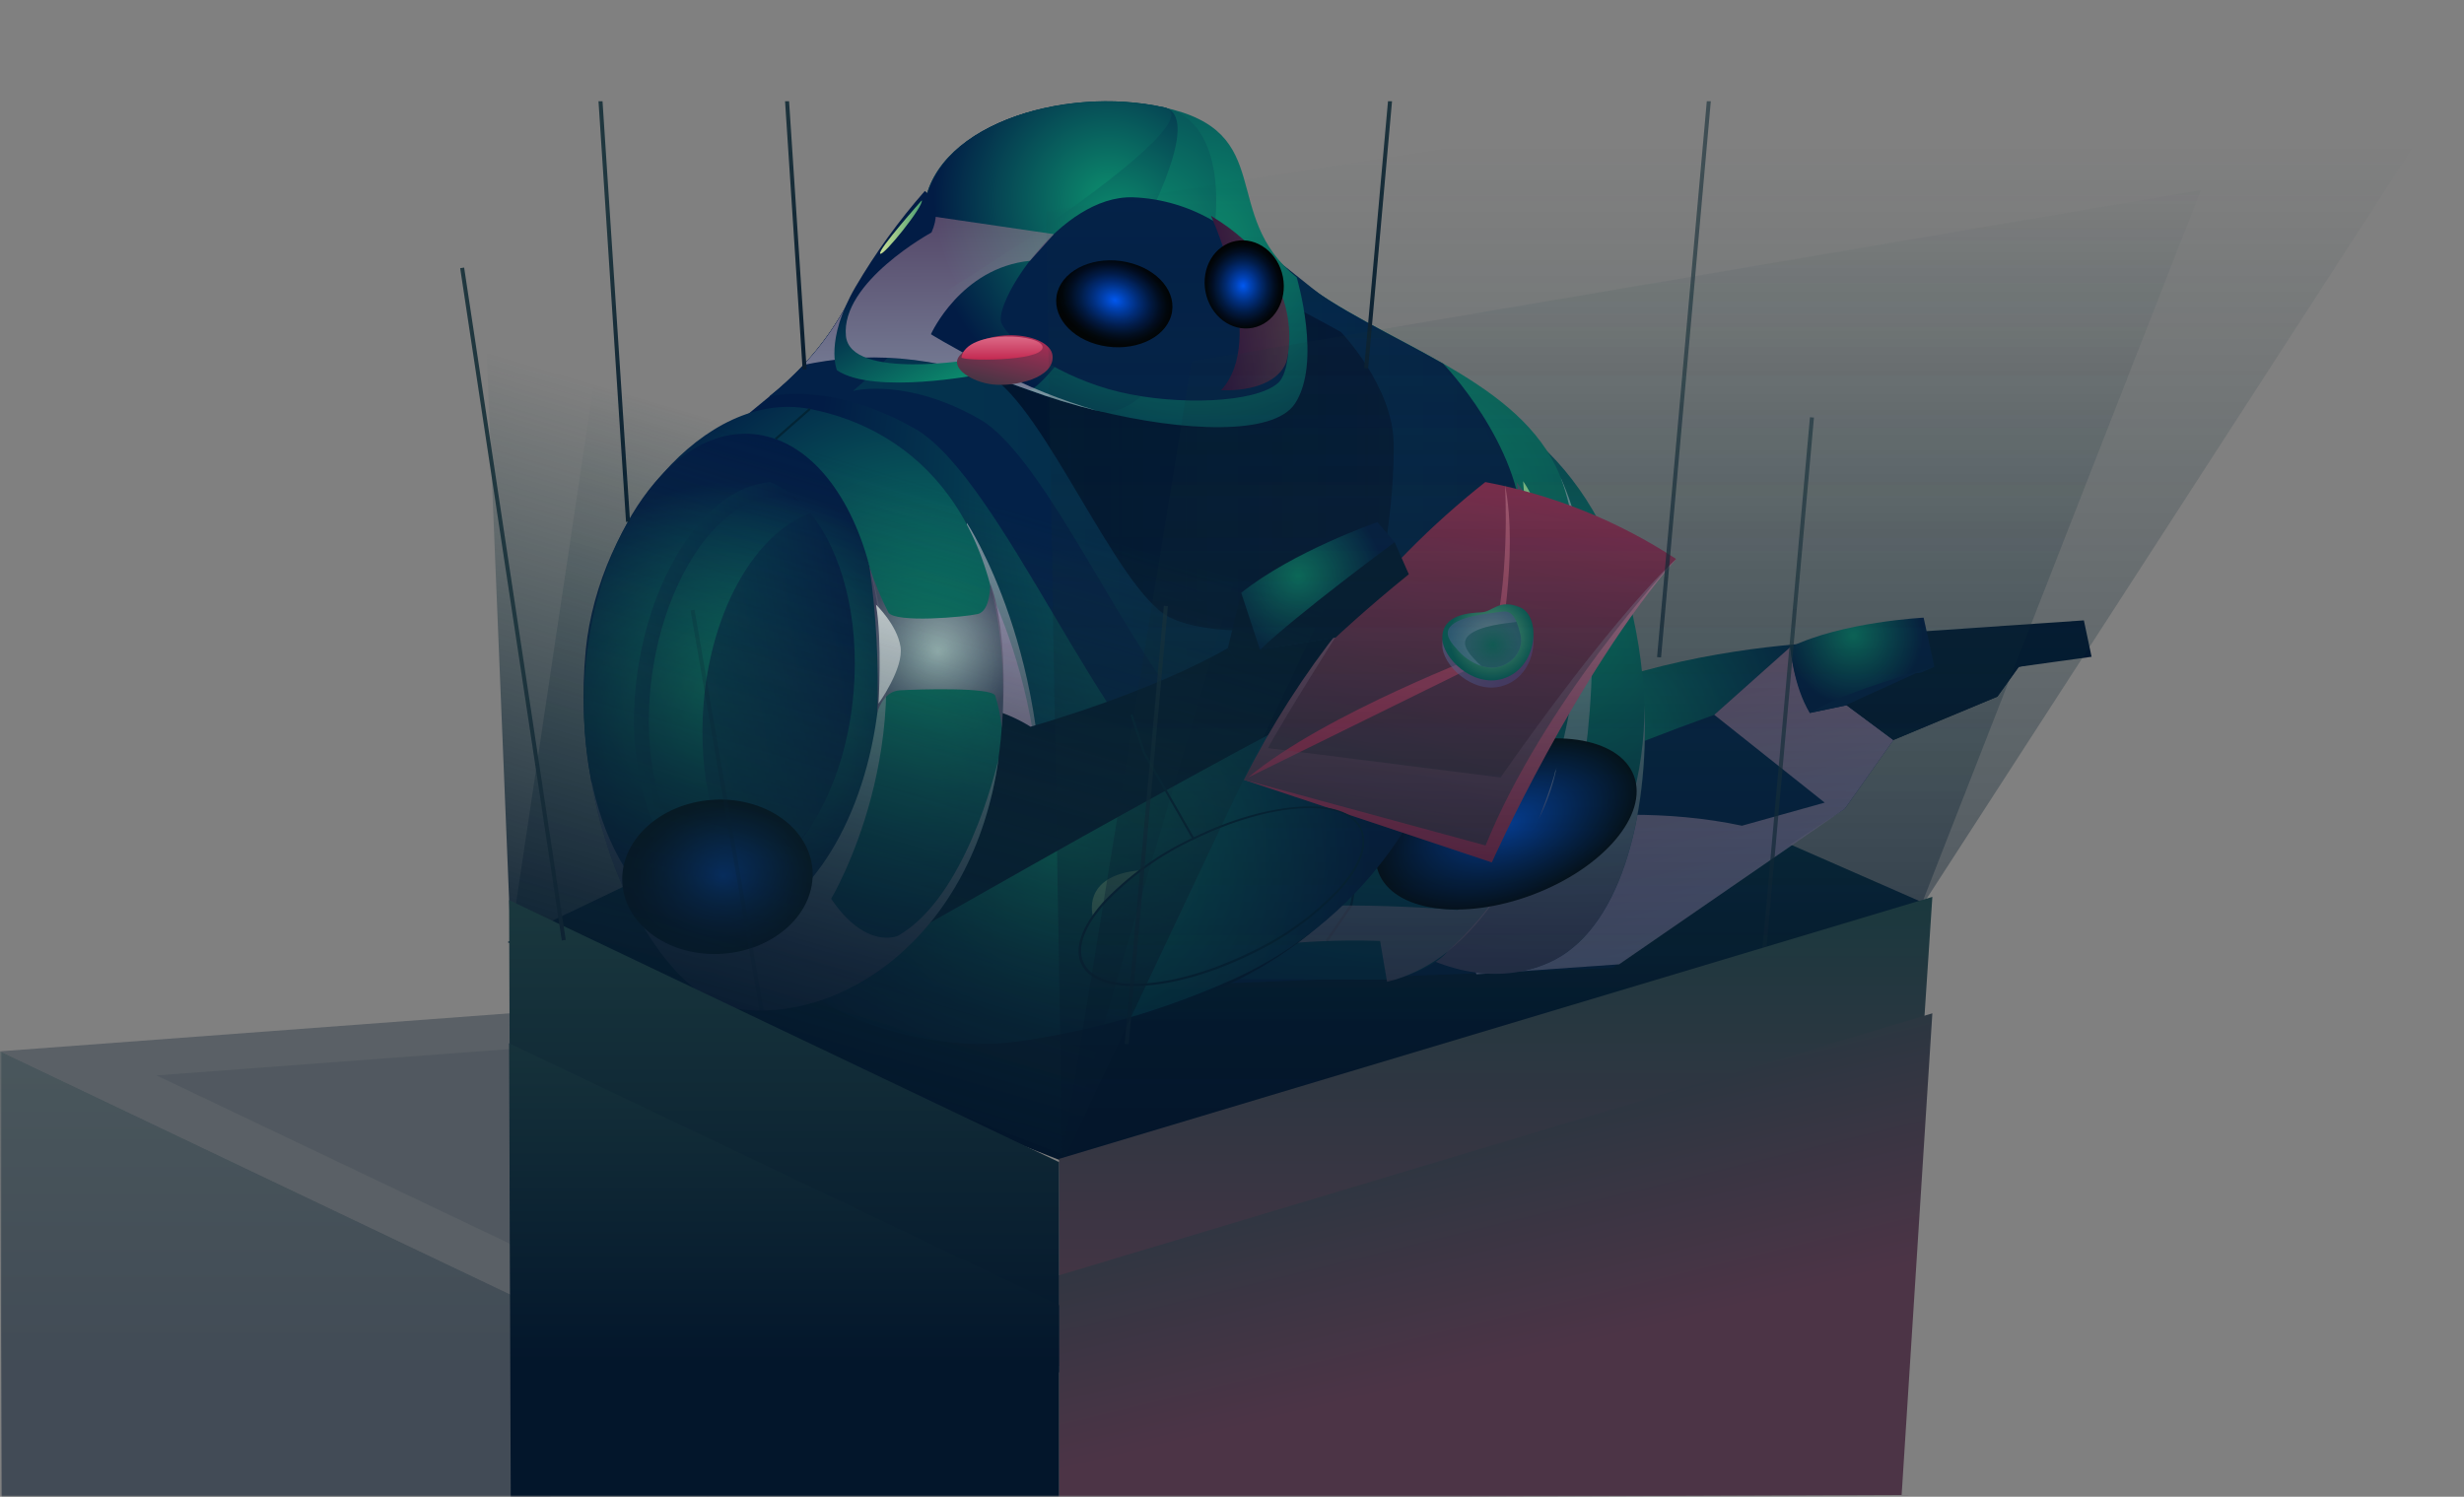 <svg width="614" height="373" viewBox="0 0 614 373" fill="none" xmlns="http://www.w3.org/2000/svg">
<rect x="0" y="0" width="614" height="373" fill="#808080" stroke="none"/>
<mask id="mask0_2947_18764" style="mask-type:alpha" maskUnits="userSpaceOnUse" x="0" y="0" width="614" height="373">
<rect width="614" height="373" fill="#D9D9D9"/>
</mask>
<g mask="url(#mask0_2947_18764)">
<path d="M126.465 234.796L305.809 148.953L478.704 224.721L264.298 289.204L126.465 234.796Z" fill="url(#paint0_linear_2947_18764)"/>
<path d="M137.027 327.289L0 262L0.403 375.216L137.027 376.022V327.289Z" fill="url(#paint1_linear_2947_18764)" fill-opacity="0.5"/>
<path d="M137.027 327.289L0 262L147.5 251L137.027 376.022V327.289Z" fill="url(#paint2_linear_2947_18764)" fill-opacity="0.3"/>
<path opacity="0.2" d="M176.027 333.289L39 268L186.5 257L176.027 382.022V333.289Z" fill="url(#paint3_linear_2947_18764)" fill-opacity="0.5"/>
<g clip-path="url(#clip0_2947_18764)">
<path fill-rule="evenodd" clip-rule="evenodd" d="M458.263 159.955C458.263 159.955 365.564 160.914 347.208 214.696C328.852 268.478 404.749 230.367 426.366 219.798C447.982 209.23 462.463 167.781 462.463 167.781L458.263 159.955Z" fill="url(#paint4_radial_2947_18764)"/>
<path fill-rule="evenodd" clip-rule="evenodd" d="M357.357 209.612C357.357 209.612 377.228 196.032 427.174 178.137L446.124 161.258L462.466 167.779L471.826 184.428L459.685 201.575C459.685 201.575 410.928 233.3 401.952 241.183L306.184 245.019L320.243 235.218L357.357 209.612Z" fill="#032148"/>
<path style="mix-blend-mode:multiply" opacity="0.82" fill-rule="evenodd" clip-rule="evenodd" d="M357.355 209.612C357.355 209.612 397.212 197.892 434.077 205.776L454.696 200.022L427.172 178.137L446.123 161.258C446.709 166.986 448.361 172.555 450.994 177.676L460.143 175.758L471.824 184.428L459.683 201.575L403.465 240.32L367.905 242.813L357.355 209.612Z" fill="url(#paint5_linear_2947_18764)"/>
<path fill-rule="evenodd" clip-rule="evenodd" d="M466.072 158.246L519.279 154.602L521.197 163.674L503.014 166.187L497.682 173.609L471.826 184.427L457.633 173.859C457.633 173.859 458.055 168.124 466.072 158.246Z" fill="#021830"/>
<path fill-rule="evenodd" clip-rule="evenodd" d="M446.121 161.257C446.121 161.257 446.888 171.077 450.993 177.675C450.993 177.675 471.746 169.255 482.046 166.167L479.342 153.93C479.342 153.93 459.106 154.946 446.121 161.257Z" fill="url(#paint6_radial_2947_18764)"/>
<path fill-rule="evenodd" clip-rule="evenodd" d="M450.992 177.674L460.141 175.756L482.045 166.166C482.045 166.166 460.276 171.978 450.992 177.674Z" fill="#032148"/>
<path fill-rule="evenodd" clip-rule="evenodd" d="M509.991 164.672L477.403 167.779L460.141 175.662L471.822 184.37L497.753 173.61L503.086 166.187L509.991 164.672Z" fill="#021830"/>
<path style="mix-blend-mode:screen" opacity="0.8" fill-rule="evenodd" clip-rule="evenodd" d="M395.986 172.305C395.986 172.305 393.781 175.086 392.15 177.56C390.52 180.034 392.323 190.641 392.323 190.641L367.906 200.366C367.906 200.366 374.965 191.658 376.211 188.455C377.458 185.251 372.893 183.065 372.893 183.065C372.893 183.065 388.007 174.012 395.986 172.305Z" fill="url(#paint7_radial_2947_18764)"/>
<path fill-rule="evenodd" clip-rule="evenodd" d="M310.364 185.943C318.727 206.811 331.846 223.729 346.174 233.491C359.274 242.429 373.372 245.402 385.82 239.955C403.504 232.283 410.985 203.819 409.776 175.758C409.776 175.528 409.776 175.394 409.776 175.394C409.355 165.599 407.797 155.886 405.135 146.45C393.952 107.994 362.938 92.611 341.839 95.699C308.005 100.648 294.31 146.067 310.364 185.943Z" fill="url(#paint8_radial_2947_18764)"/>
<path style="mix-blend-mode:multiply" opacity="0.5" fill-rule="evenodd" clip-rule="evenodd" d="M346.152 233.492C359.253 242.43 373.35 245.403 385.798 239.955C403.483 232.283 410.963 203.819 409.755 175.758C409.858 184.236 408.681 192.681 406.264 200.808C406.264 200.808 400.51 208.634 393.144 199.465C393.144 199.465 403.483 151.514 388.963 119.195L346.804 207.31L346.152 233.492Z" fill="url(#paint9_linear_2947_18764)"/>
<path fill-rule="evenodd" clip-rule="evenodd" d="M190.941 186.615C200.531 202.515 216.834 216.133 232.102 225.896C244.665 233.933 256.48 239.323 263.251 241.241C278.212 245.537 286.402 242.948 303.185 238.172C319.968 233.396 306.177 244.942 306.177 244.942L307.251 244.041C307.98 243.888 347.07 244.309 347.779 244.041C357.542 241.279 360.419 237.462 360.707 237.098C369.592 229.075 376.689 219.272 381.537 208.327C381.537 208.116 381.729 207.943 381.786 207.771C382.016 207.272 382.227 206.754 382.477 206.255C382.726 205.757 383.014 204.97 383.282 204.337C383.277 204.286 383.277 204.235 383.282 204.184C383.287 204.139 383.287 204.094 383.282 204.05L383.704 203.014C383.973 202.4 384.203 201.748 384.452 201.096C384.702 200.444 384.951 199.792 385.181 199.178C385.891 197.26 386.581 195.15 387.234 193.098C387.368 192.58 387.502 192.177 387.579 191.87L387.732 191.371C396.306 162.045 394.714 130.358 387.579 116.011C382.074 104.944 371.333 97.272 359.499 90.521C346.878 83.309 333.049 77.094 323.056 69.077C303.722 53.502 287.936 40.575 256.653 44.679C225.37 48.784 218.292 64.186 208.99 79.434C204.422 86.859 198.578 93.417 191.727 98.807V98.807C187.757 102.125 183.71 105.232 179.643 109.183C179.586 109.183 169.497 150.901 190.941 186.615Z" fill="url(#paint10_radial_2947_18764)"/>
<path d="M330.847 234.678L336.946 225.759C336.946 225.759 339.804 215.785 336.409 185.768H335.853C339.133 214.673 336.62 224.781 336.429 225.471L330.387 234.294L330.847 234.678Z" fill="#022435"/>
<path style="mix-blend-mode:multiply" opacity="0.5" fill-rule="evenodd" clip-rule="evenodd" d="M232.105 225.894C244.669 233.931 256.484 239.321 263.255 241.239C278.215 245.535 286.405 242.946 303.188 238.17C319.971 233.394 343.908 234.506 343.908 234.506L345.635 244.672C346.363 244.499 347.073 244.307 347.783 244.096C352.491 242.616 356.877 240.261 360.71 237.153C360.71 237.153 360.71 237.153 360.71 237.153C370.301 229.481 377.148 217.973 381.54 208.382C381.54 208.171 381.732 207.999 381.79 207.826C382.02 207.328 382.231 206.81 382.48 206.311C382.73 205.812 383.017 205.026 383.286 204.393C378.567 213.409 371.671 221.103 363.223 226.777C313.91 222.94 278.829 230.114 278.829 230.114C264.846 229.174 259.265 216.227 259.265 216.227C263.101 163.673 240.928 130.299 240.928 130.299L232.105 225.894Z" fill="url(#paint11_linear_2947_18764)"/>
<path style="mix-blend-mode:multiply" opacity="0.82" fill-rule="evenodd" clip-rule="evenodd" d="M243.234 140.578C243.234 140.578 268.169 180.589 256.162 238.686C248.514 235.407 241.121 231.56 234.047 227.178L237.192 170.269L243.234 140.578Z" fill="url(#paint12_linear_2947_18764)"/>
<path fill-rule="evenodd" clip-rule="evenodd" d="M191.691 98.806C192.324 98.634 207.285 94.97 228.134 106.92C249.348 119.099 276.085 187.708 295.611 197.375C315.137 207.042 361.995 200.693 368.689 194.383C374.826 188.628 379.737 153.586 379.353 132.123C378.969 110.66 359.616 90.635 359.616 90.635C346.996 83.424 333.166 77.209 323.173 69.192C303.724 53.502 287.939 40.575 256.656 44.679C225.372 48.784 218.295 64.186 208.992 79.434C206.472 83.565 203.528 87.422 200.208 90.942V90.942C197.538 93.741 194.693 96.368 191.691 98.806V98.806Z" fill="#032148"/>
<path fill-rule="evenodd" clip-rule="evenodd" d="M212.543 97.426C213.08 97.292 226.084 94.146 244.152 104.485C262.585 115.072 285.908 174.723 302.806 183.124C319.704 191.525 360.52 186.04 366.351 180.535C371.683 175.548 375.941 145.051 375.634 126.408C375.327 107.764 358.545 90.329 358.545 90.329C347.554 84.077 335.528 78.706 326.82 71.686C309.941 58.068 296.131 46.751 268.991 50.396C241.851 54.04 235.56 67.428 227.504 80.586C225.314 84.19 222.742 87.546 219.832 90.598C217.541 93.018 215.107 95.298 212.543 97.426V97.426Z" fill="url(#paint13_linear_2947_18764)"/>
<path fill-rule="evenodd" clip-rule="evenodd" d="M222.246 88.142C222.668 88.142 232.642 85.649 246.49 93.57C260.338 101.492 278.502 147.41 291.468 153.854C304.434 160.299 335.698 156.079 340.168 151.936C344.253 148.1 347.533 124.719 347.283 110.43C347.034 96.141 334.183 82.772 334.183 82.772C325.763 77.977 316.537 73.853 309.862 68.482C296.935 57.952 286.405 49.321 265.536 52.083C244.668 54.845 240.007 65.068 233.774 75.234C232.128 77.985 230.199 80.556 228.019 82.906C226.217 84.781 224.288 86.531 222.246 88.142V88.142Z" fill="url(#paint14_linear_2947_18764)"/>
<path fill-rule="evenodd" clip-rule="evenodd" d="M200.211 90.943C215.172 87.893 231.034 87.74 255.988 97.042C261.637 99.128 267.4 100.889 273.25 102.317H273.365C294.847 107.592 317.308 108.646 322.659 100.629C329.468 90.387 323.119 69.115 323.119 69.115C303.728 53.503 318.42 32.769 289.899 26.765C264.581 21.395 230.976 31.388 230.094 53.599C219.698 60.427 214.75 69.96 208.996 79.435C206.476 83.566 203.532 87.423 200.211 90.943V90.943Z" fill="url(#paint15_radial_2947_18764)"/>
<path fill-rule="evenodd" clip-rule="evenodd" d="M200.211 90.943C215.172 87.893 231.034 87.74 255.988 97.042C261.637 99.128 267.4 100.889 273.25 102.317H273.365C294.866 107.707 318.42 32.769 289.899 26.765C264.581 21.395 230.976 31.388 230.094 53.599C219.698 60.427 214.75 69.96 208.996 79.435C206.476 83.566 203.532 87.423 200.211 90.943V90.943Z" fill="url(#paint16_radial_2947_18764)"/>
<path fill-rule="evenodd" clip-rule="evenodd" d="M200.418 90.942C215.379 87.892 231.241 87.739 256.195 97.041C261.623 99.074 305.738 30.274 290.106 26.764C264.864 21.106 231.183 31.386 230.301 53.617C219.905 60.445 214.957 69.978 209.203 79.453C206.688 83.582 203.743 87.433 200.418 90.942V90.942Z" fill="url(#paint17_radial_2947_18764)"/>
<path fill-rule="evenodd" clip-rule="evenodd" d="M200.418 90.942C215.379 87.911 305.738 30.274 290.106 26.764C264.864 21.106 231.183 31.386 230.301 53.617C219.905 60.445 214.957 69.978 209.203 79.453C206.688 83.582 203.743 87.433 200.418 90.942V90.942Z" fill="url(#paint18_radial_2947_18764)"/>
<path fill-rule="evenodd" clip-rule="evenodd" d="M318.363 95.547C312.609 100.438 293.428 101.109 279.005 97.695C264.581 94.281 251.481 85.324 249.524 80.433C247.568 75.542 264.197 48.689 282.265 49.169C289.477 49.437 296.503 51.531 302.686 55.255C308.868 58.978 314.005 64.209 317.615 70.459C322.122 78.936 322.065 92.459 318.363 95.547Z" fill="#032148"/>
<path style="mix-blend-mode:multiply" opacity="0.5" fill-rule="evenodd" clip-rule="evenodd" d="M200.211 90.942C215.172 87.892 231.034 87.739 255.988 97.041C261.637 99.127 267.4 100.888 273.25 102.316C264.386 99.721 255.797 96.264 247.606 91.997C235.043 85.303 231.974 83.289 231.974 83.289C231.974 83.289 239.397 66.736 256.659 64.991L262.624 58.354L230.094 53.598C219.698 60.426 214.75 69.959 208.996 79.434C206.476 83.565 203.532 87.422 200.211 90.942V90.942Z" fill="url(#paint19_linear_2947_18764)"/>
<path d="M302.172 215.555L304.704 221.271L278.522 222.978L251.842 205.888L251.344 188.549L281.534 217.051L302.172 215.555Z" fill="#A2EDA0"/>
<path d="M391.631 191.006L382.981 207.654L365.316 210.244L364.203 215.327L384.822 212.296L388.831 207.156C390.058 201.827 390.992 196.436 391.631 191.006V191.006Z" fill="#A2EDA0"/>
<path style="mix-blend-mode:screen" d="M316.86 228.454C319.796 215.575 303.32 200.837 280.061 195.535C256.802 190.234 235.567 196.377 232.632 209.256C229.696 222.135 246.172 236.874 269.431 242.175C292.69 247.477 313.925 241.334 316.86 228.454Z" fill="url(#paint20_radial_2947_18764)"/>
<path style="mix-blend-mode:screen" d="M381.961 222.957C399.542 216.321 410.817 203.052 407.143 193.32C403.47 183.587 386.239 181.078 368.658 187.714C351.077 194.351 339.802 207.62 343.476 217.352C347.149 227.084 364.38 229.594 381.961 222.957Z" fill="url(#paint21_radial_2947_18764)"/>
<path style="mix-blend-mode:screen" opacity="0.8" fill-rule="evenodd" clip-rule="evenodd" d="M397.555 149.077L381.52 144.876L378.068 149.249C379.834 139.632 379.782 129.77 377.914 120.172L381.865 125.389L396.116 133.061C396.887 138.37 397.367 143.716 397.555 149.077V149.077Z" fill="url(#paint22_radial_2947_18764)"/>
<path fill-rule="evenodd" clip-rule="evenodd" d="M379.547 119.924C379.547 119.924 390.902 135.498 379.7 149.001C380.447 139.321 380.396 129.596 379.547 119.924V119.924Z" fill="#A2EDA0"/>
<path fill-rule="evenodd" clip-rule="evenodd" d="M338.176 150.553C338.176 150.553 359.754 142.88 373.736 132.715L378.455 137.261L381.14 145.412L375.846 150.802C372.468 163.473 366.183 175.182 357.49 185.001L348.265 181.165L340.861 158.685L338.176 150.553Z" fill="url(#paint23_radial_2947_18764)"/>
<path fill-rule="evenodd" clip-rule="evenodd" d="M305.973 161.525L309.291 147.734L338.177 150.554L340.862 158.686L350.663 171.844L318.478 182.451L305.973 161.525Z" fill="#01162D"/>
<path fill-rule="evenodd" clip-rule="evenodd" d="M235.558 175.356C243.054 175.137 250.448 177.139 256.81 181.11L301.941 246.324C301.941 246.324 200.246 270.74 195.777 245.806L235.558 175.356Z" fill="#01162D"/>
<path fill-rule="evenodd" clip-rule="evenodd" d="M256.77 181.107C256.77 181.107 286.096 172.917 305.967 161.523L323.115 188.376L267.338 213.196L256.77 181.107Z" fill="#01162D"/>
<path fill-rule="evenodd" clip-rule="evenodd" d="M263.33 238.711C263.33 238.711 223.895 247.361 225.755 253.02C227.616 258.678 317.054 268.268 349.105 204.225L263.33 238.711Z" fill="#021830"/>
<path fill-rule="evenodd" clip-rule="evenodd" d="M307.251 244.041C324.138 236.434 338.518 224.189 348.719 208.73C357.504 195.035 360.496 177.178 355.931 170.082C351.366 162.985 321.022 180.209 280.513 202.516C254.351 216.901 207.206 244.272 202.602 245.806C197.5 247.494 225.274 263.299 253.047 259.635C271.769 257.061 290.023 251.81 307.251 244.041V244.041Z" fill="url(#paint24_radial_2947_18764)"/>
<path fill-rule="evenodd" clip-rule="evenodd" d="M343.242 130.109C343.242 130.109 322.259 137.36 309.293 147.736L313.973 161.93L332.827 158.842C337.58 152.143 343.147 146.061 349.399 140.735L347.481 135.115L343.242 130.109Z" fill="url(#paint25_radial_2947_18764)"/>
<path d="M297.588 208.827L285.293 187.403L282.205 178.023L281.688 178.196L284.795 187.633L297.128 209.096L297.588 208.827Z" fill="#022435"/>
<path fill-rule="evenodd" clip-rule="evenodd" d="M340.864 158.688C340.864 158.688 366.7 146.412 378.457 137.263L373.662 132.641C373.662 132.641 348.958 146.374 338.102 150.478L340.864 158.688Z" fill="#021830"/>
<path fill-rule="evenodd" clip-rule="evenodd" d="M375.846 150.803C375.846 150.803 364.779 158.667 354.613 164.593C361.39 162.528 367.939 159.777 374.158 156.384L375.846 150.803Z" fill="#021830"/>
<path d="M357.773 161.239C356.523 161.862 355.452 162.793 354.66 163.944C353.868 165.095 353.382 166.428 353.246 167.818C354.361 168.648 355.659 169.199 357.031 169.422C358.403 169.646 359.808 169.536 361.129 169.103C362.41 168.586 363.436 167.586 363.985 166.319C364.534 165.052 364.562 163.62 364.064 162.332C362.798 159.858 358.425 159.724 357.504 162.332L357.773 161.239Z" fill="#E5F6FF"/>
<path d="M417.656 139.293L417.56 139.389C392.721 168.044 371.738 214.902 371.738 214.902L309.977 194.322L323.537 187.378L417.656 139.293Z" fill="url(#paint26_linear_2947_18764)"/>
<path d="M417.656 139.294L417.56 139.39C415.642 141.461 384.704 174.97 370.184 210.703L309.977 194.323C316.8 180.816 324.981 168.04 334.393 156.192C334.393 156.192 334.393 156.192 334.393 156.192C344.802 142.771 356.801 130.663 370.126 120.133C387.077 123.327 403.229 129.838 417.656 139.294V139.294Z" fill="url(#paint27_linear_2947_18764)"/>
<path d="M375.044 120.959C375.044 120.959 376.502 145.894 371.208 162.37C371.208 162.37 330.181 177.714 311.039 193.749L373.395 163.06C373.395 163.06 378.478 138.145 375.044 120.959Z" fill="url(#paint28_linear_2947_18764)"/>
<path style="mix-blend-mode:multiply" opacity="0.5" d="M359.407 160.814C359.407 165.725 366.926 173.052 374.233 170.999C383.382 168.467 384.111 155.367 378.798 153.161C373.485 150.956 372.047 154.216 369.208 154.389C366.369 154.562 359.33 154.83 359.407 160.814Z" fill="url(#paint29_linear_2947_18764)"/>
<path d="M359.407 159.032C359.407 163.942 366.926 171.25 374.233 169.217C383.382 166.666 384.111 153.566 378.798 151.36C373.485 149.154 372.047 152.434 369.208 152.587C366.369 152.741 359.33 153.029 359.407 159.032Z" fill="url(#paint30_radial_2947_18764)"/>
<path style="mix-blend-mode:multiply" opacity="0.5" d="M371.389 166.357C370.609 166.311 369.837 166.176 369.088 165.954C366.626 165.129 364.459 163.603 362.854 161.562C360.61 159.184 359.996 157.266 361.876 155.693C364.791 153.257 371.907 152.816 374.305 152.432C376.012 152.183 377.048 152.95 377.911 155.021C378.309 156.085 378.636 157.175 378.889 158.282C379.925 162.77 375.571 166.664 371.389 166.357Z" fill="url(#paint31_linear_2947_18764)"/>
<path d="M371.396 166.356C370.616 166.31 369.844 166.175 369.095 165.954C368.423 165.378 367.81 164.726 367.177 164.036C364.913 161.619 364.3 159.72 366.198 158.147C368.864 155.922 375.041 155.347 377.918 154.982C378.316 156.046 378.643 157.136 378.896 158.243C379.932 162.77 375.578 166.663 371.396 166.356Z" fill="url(#paint32_radial_2947_18764)"/>
<path style="mix-blend-mode:multiply" opacity="0.3" d="M417.56 139.391C392.721 168.046 371.738 214.904 371.738 214.904L309.977 194.323C316.8 180.817 324.981 168.041 334.393 156.193C333.434 157.689 319.298 180.053 315.98 186.44L323.537 187.38L373.943 193.748C373.943 193.748 399.722 156.231 417.56 139.391Z" fill="url(#paint33_linear_2947_18764)"/>
<path fill-rule="evenodd" clip-rule="evenodd" d="M347.535 135.113C347.535 135.113 322.888 153.316 313.969 161.966L332.823 158.878C332.823 158.878 340.668 151.493 351.064 143.112L347.535 135.113Z" fill="#021830"/>
<path fill-rule="evenodd" clip-rule="evenodd" d="M272.352 228.389C272.352 228.389 269.187 218.223 284.09 216.881C284.09 216.919 274.557 224.515 272.352 228.389Z" fill="#A2EDA0"/>
<path d="M334.012 221.713C327.603 228.5 319.961 234.007 311.494 237.94C292.314 247.319 273.421 248.393 269.489 240.337C267.571 236.405 269.489 230.92 274.726 224.993C281.135 218.206 288.777 212.699 297.243 208.766C316.424 199.387 335.317 198.313 339.229 206.369C339.379 206.657 339.501 206.959 339.594 207.27C340.86 211.068 338.923 216.17 334.012 221.713ZM270.084 240.05C273.92 247.837 292.391 246.648 311.341 237.403L311.475 237.652L311.341 237.403C319.749 233.515 327.334 228.052 333.686 221.31C338.827 215.556 340.649 210.243 338.846 206.522C335.01 198.735 316.539 199.924 297.569 209.169C289.171 213.074 281.589 218.534 275.224 225.262C270.448 230.651 268.53 235.581 269.739 239.225C269.834 239.508 269.949 239.783 270.084 240.05V240.05Z" fill="#022435"/>
<path fill-rule="evenodd" clip-rule="evenodd" d="M147.328 194.745C152.756 225.204 168.925 249.18 183.618 251.385C208.993 255.221 242.463 234.123 248.831 189.087C248.831 188.972 248.831 188.876 248.831 188.838C249.234 185.884 249.56 182.834 249.713 179.689C252.475 129.225 227.944 106.918 201.762 101.912C175.581 96.906 149.246 129.494 145.966 161.909C144.905 172.865 145.364 183.915 147.328 194.745V194.745Z" fill="url(#paint34_radial_2947_18764)"/>
<path style="mix-blend-mode:multiply" opacity="0.5" fill-rule="evenodd" clip-rule="evenodd" d="M147.328 194.746C152.756 225.204 168.925 249.18 183.618 251.385C208.993 255.221 242.463 234.123 248.831 189.087C248.083 192.29 240.526 223.612 223.781 233.202C223.781 233.202 215.879 236.904 207.114 223.977C207.114 223.977 230.648 184.772 216.148 139.717L168.081 220.083L147.328 194.746Z" fill="url(#paint35_linear_2947_18764)"/>
<path fill-rule="evenodd" clip-rule="evenodd" d="M177.39 231.591C180.595 231.849 183.818 231.424 186.846 230.344C203.15 224.705 216.749 201.574 219.127 172.918C221.045 150.745 215.617 130.721 206.104 119.021C201.002 112.691 194.595 108.759 187.575 108.165C167.359 106.477 148.658 132.773 145.839 166.857C143.019 200.941 157.155 229.922 177.39 231.591Z" fill="url(#paint36_radial_2947_18764)"/>
<path fill-rule="evenodd" clip-rule="evenodd" d="M186.072 219.777C199.499 215.154 210.757 196.031 212.714 172.382C214.229 154.084 209.818 137.588 201.973 127.902C188.508 132.64 177.268 151.648 175.331 175.316C173.816 193.595 178.227 210.091 186.072 219.777Z" fill="url(#paint37_linear_2947_18764)"/>
<path d="M178.289 220.868C179.306 220.868 179.383 220.868 180.111 220.868V221.252V220.868L180.361 219.41L180.169 220.887C182.19 220.838 184.19 220.469 186.096 219.794C192.253 217.665 197.93 212.506 202.495 205.255C198.007 211.566 192.675 215.9 187.151 217.301C185.196 217.836 183.149 217.947 181.147 217.627H180.744C166.512 214.903 158.572 191.733 162.811 165.974C165.611 148.941 173.341 134.192 182.931 127.479C185.395 125.676 188.245 124.474 191.255 123.969C192.828 123.731 194.431 123.764 195.993 124.064C197.238 124.292 198.445 124.692 199.58 125.254C197.396 123.039 194.786 121.291 191.907 120.113C187.915 120.551 184.106 122.025 180.859 124.391C170.444 131.679 162.139 147.407 159.185 165.341C154.678 192.098 163.252 216.38 178.289 220.868Z" fill="url(#paint38_linear_2947_18764)"/>
<path style="mix-blend-mode:screen" d="M180.16 237.677C193.241 236.735 203.226 227.389 202.464 216.802C201.701 206.215 190.479 198.397 177.399 199.339C164.319 200.281 154.333 209.627 155.096 220.214C155.858 230.801 167.08 238.619 180.16 237.677Z" fill="url(#paint39_radial_2947_18764)"/>
<path d="M193.443 109.623L201.997 102.104L201.633 101.701L193.078 109.201L193.443 109.623Z" fill="#022435"/>
<path d="M288.918 79.737L286.213 75.095C283.127 72.32 279.16 70.723 275.012 70.588L269.68 77.013L288.918 79.737Z" fill="#A2EDA0"/>
<path d="M310.803 76.516L308.329 71.261C308.329 71.261 307.562 63.895 312.165 65.065L315.522 70.052L310.803 76.516Z" fill="#A2EDA0"/>
<path style="mix-blend-mode:multiply" opacity="0.5" fill-rule="evenodd" clip-rule="evenodd" d="M383.817 203.126L383.395 204.161C385.443 200.155 386.94 195.891 387.844 191.483C387.844 191.483 387.844 191.387 387.844 191.33C387.844 191.272 387.844 191.675 387.653 191.982C387.461 192.289 387.442 192.692 387.307 193.209C386.885 194.61 386.195 196.739 385.255 199.29C385.025 199.903 384.795 200.536 384.526 201.208C384.258 201.879 384.066 202.493 383.817 203.126Z" fill="url(#paint40_linear_2947_18764)"/>
<path style="mix-blend-mode:screen" fill-rule="evenodd" clip-rule="evenodd" d="M320.532 90.232C320.532 90.232 327.015 68.884 301.754 53.789C301.754 53.789 316.005 84.65 304.267 97.252C312.552 97.501 318.729 94.969 320.532 90.232Z" fill="url(#paint41_linear_2947_18764)"/>
<path style="mix-blend-mode:screen" opacity="0.8" fill-rule="evenodd" clip-rule="evenodd" d="M246.739 145.354C246.739 145.354 246.95 152.259 243.613 153.027C240.276 153.794 223.186 155.309 221.383 152.643C219.515 149.01 217.944 145.232 216.684 141.346C218.367 153.371 219.008 165.519 218.602 177.654C218.602 177.654 219.887 172.284 224.222 172.034C228.556 171.785 246.989 171.19 247.986 173.339C248.815 175.966 249.368 178.672 249.636 181.414C249.636 181.414 251.765 158.627 246.739 145.354Z" fill="url(#paint42_radial_2947_18764)"/>
<path style="mix-blend-mode:screen" fill-rule="evenodd" clip-rule="evenodd" d="M280.79 65.317C272.983 63.629 265.253 66.947 263.527 72.701C261.801 78.456 266.749 84.497 274.556 86.128C282.362 87.758 290.092 84.497 291.818 78.743C293.545 72.989 288.615 67.005 280.79 65.317Z" fill="url(#paint43_radial_2947_18764)"/>
<path style="mix-blend-mode:screen" d="M312.165 81.698C317.487 80.655 320.852 74.964 319.681 68.986C318.509 63.009 313.245 59.009 307.922 60.052C302.6 61.096 299.235 66.787 300.407 72.764C301.578 78.742 306.843 82.741 312.165 81.698Z" fill="url(#paint44_radial_2947_18764)"/>
<path fill-rule="evenodd" clip-rule="evenodd" d="M218.297 150.689C218.297 150.689 223.533 155.715 224.396 161.143C225.259 166.571 218.911 175.355 218.911 175.355C218.911 175.355 219.87 159.973 218.297 150.689Z" fill="white"/>
<path d="M230.453 47.596C230.453 47.596 235.306 50.722 232.122 57.934C232.122 57.934 209.489 70.267 210.793 83.713C211.887 94.914 243.17 89.467 243.17 89.467L244.282 93.303C244.282 93.303 217.718 98.501 208.549 92.267C208.549 92.267 205.423 84.863 213.172 71.514C218.162 63.012 223.949 55.004 230.453 47.596V47.596Z" fill="url(#paint45_linear_2947_18764)"/>
<path d="M239.201 88.523C236.362 91.745 242.404 95.275 247.371 95.812C252.953 96.425 262.869 94.22 262.275 88.6C261.68 82.98 245.895 80.851 239.201 88.523Z" fill="url(#paint46_linear_2947_18764)"/>
<path d="M239.583 89.045C239.411 89.966 259.339 90.177 259.799 86.667C260.26 83.157 240.887 81.929 239.583 89.045Z" fill="url(#paint47_linear_2947_18764)"/>
<path d="M229.688 49.932C229.688 49.932 218.659 62.322 219.33 63.205C220.002 64.087 230.34 51.217 229.688 49.932Z" fill="url(#paint48_linear_2947_18764)"/>
<line x1="156.501" y1="130.033" x2="145.432" y2="-39.056" stroke="url(#paint49_linear_2947_18764)"/>
<line x1="200.501" y1="92.033" x2="189.432" y2="-77.056" stroke="url(#paint50_linear_2947_18764)"/>
<line x1="340.42" y1="91.799" x2="355.518" y2="-76.978" stroke="url(#paint51_linear_2947_18764)"/>
<line x1="413.42" y1="163.799" x2="428.518" y2="-4.978" stroke="url(#paint52_linear_2947_18764)" stroke-opacity="0.68"/>
<line x1="436.42" y1="272.799" x2="451.518" y2="104.022" stroke="url(#paint53_linear_2947_18764)" stroke-opacity="0.68"/>
<line x1="275.42" y1="319.799" x2="290.518" y2="151.022" stroke="url(#paint54_linear_2947_18764)" stroke-opacity="0.68"/>
<line x1="201.367" y1="319.034" x2="172.586" y2="152.045" stroke="url(#paint55_linear_2947_18764)" stroke-opacity="0.68"/>
</g>
<path d="M118 7.896L402.935 -2.582L265.505 287.995L127.269 233.991L118 7.896Z" fill="url(#paint56_linear_2947_18764)"/>
<path opacity="0.5" d="M159.511 18.375L340.064 33.69L265.505 287.995L127.27 233.991L159.511 18.375Z" fill="url(#paint57_linear_2947_18764)"/>
<path opacity="0.5" d="M260.668 52.632L628.222 -5L478.299 226.736L264.698 287.995L260.668 52.632Z" fill="url(#paint58_linear_2947_18764)"/>
<path d="M296.941 90.113L548.425 47.393L478.3 226.736L264.699 287.995L296.941 90.113Z" fill="url(#paint59_linear_2947_18764)" fill-opacity="0.5"/>
<path d="M263.891 288.801L481.521 223.512L473.864 339.581L263.891 340.387V288.801Z" fill="url(#paint60_linear_2947_18764)"/>
<path d="M263.891 317.818L481.521 252.529L473.864 372.582L263.891 373.388V317.818Z" fill="url(#paint61_linear_2947_18764)"/>
<path d="M263.894 289.608L126.867 224.318L127.27 341.194L263.894 342V289.608Z" fill="url(#paint62_linear_2947_18764)"/>
<path d="M263.894 325.268L126.867 259.979L127.27 373.195L263.894 374.001V325.268Z" fill="url(#paint63_linear_2947_18764)"/>
<line x1="140.482" y1="234.305" x2="115.164" y2="66.757" stroke="url(#paint64_linear_2947_18764)"/>
</g>
<defs>
<linearGradient id="paint0_linear_2947_18764" x1="302.181" y1="148.953" x2="302.181" y2="316.206" gradientUnits="userSpaceOnUse">
<stop offset="0.099" stop-color="#064353"/>
<stop offset="0.635" stop-color="#03162B"/>
</linearGradient>
<linearGradient id="paint1_linear_2947_18764" x1="245.843" y1="225.534" x2="245.843" y2="342.41" gradientUnits="userSpaceOnUse">
<stop stop-color="#1A383E"/>
<stop offset="1" stop-color="#03162B"/>
</linearGradient>
<linearGradient id="paint2_linear_2947_18764" x1="245.843" y1="225.534" x2="245.843" y2="342.41" gradientUnits="userSpaceOnUse">
<stop stop-color="#03162B"/>
<stop offset="0.524" stop-color="#03162B"/>
</linearGradient>
<linearGradient id="paint3_linear_2947_18764" x1="284.843" y1="231.534" x2="284.843" y2="348.41" gradientUnits="userSpaceOnUse">
<stop stop-color="#03162B"/>
<stop offset="0.524" stop-color="#03162B"/>
</linearGradient>
<radialGradient id="paint4_radial_2947_18764" cx="0" cy="0" r="1" gradientUnits="userSpaceOnUse" gradientTransform="translate(393.184 181.77) rotate(77.347) scale(62.957)">
<stop offset="0.01" stop-color="#0C8C6D"/>
<stop offset="1" stop-color="#021C45"/>
</radialGradient>
<linearGradient id="paint5_linear_2947_18764" x1="408.976" y1="168.115" x2="423.935" y2="234.75" gradientUnits="userSpaceOnUse">
<stop stop-color="#A7738D"/>
<stop offset="1" stop-color="#B3A4CA"/>
</linearGradient>
<radialGradient id="paint6_radial_2947_18764" cx="0" cy="0" r="1" gradientUnits="userSpaceOnUse" gradientTransform="translate(461.823 158.323) rotate(77.347) scale(17.261)">
<stop offset="0.01" stop-color="#0C8C6D"/>
<stop offset="1" stop-color="#021C45"/>
</radialGradient>
<radialGradient id="paint7_radial_2947_18764" cx="0" cy="0" r="1" gradientUnits="userSpaceOnUse" gradientTransform="translate(382.324 185.095) rotate(77.347) scale(14.102)">
<stop stop-color="white"/>
<stop offset="1" stop-color="#604C6F"/>
</radialGradient>
<radialGradient id="paint8_radial_2947_18764" cx="0" cy="0" r="1" gradientUnits="userSpaceOnUse" gradientTransform="translate(388.814 156.93) rotate(171.384) scale(83.659)">
<stop offset="0.01" stop-color="#0C8C6D"/>
<stop offset="1" stop-color="#021C45"/>
</radialGradient>
<linearGradient id="paint9_linear_2947_18764" x1="379.168" y1="243.024" x2="378.497" y2="119.371" gradientUnits="userSpaceOnUse">
<stop stop-color="#A7738D"/>
<stop offset="1" stop-color="#F7F3F8"/>
</linearGradient>
<radialGradient id="paint10_radial_2947_18764" cx="0" cy="0" r="1" gradientUnits="userSpaceOnUse" gradientTransform="translate(351.271 126.235) rotate(171.384) scale(148.457)">
<stop offset="0.01" stop-color="#0C8C6D"/>
<stop offset="1" stop-color="#021C45"/>
</radialGradient>
<linearGradient id="paint11_linear_2947_18764" x1="308.761" y1="245.376" x2="308.133" y2="130.847" gradientUnits="userSpaceOnUse">
<stop stop-color="#A7738D"/>
<stop offset="1" stop-color="#F7F3F8"/>
</linearGradient>
<linearGradient id="paint12_linear_2947_18764" x1="251.741" y1="240.417" x2="236.898" y2="142.455" gradientUnits="userSpaceOnUse">
<stop stop-color="#A7738D"/>
<stop offset="1" stop-color="#B3A4CA"/>
</linearGradient>
<linearGradient id="paint13_linear_2947_18764" x1="212.466" y1="118.563" x2="375.577" y2="118.563" gradientUnits="userSpaceOnUse">
<stop offset="0.02" stop-color="#04344E"/>
<stop offset="1" stop-color="#032148"/>
</linearGradient>
<linearGradient id="paint14_linear_2947_18764" x1="222.246" y1="104.35" x2="347.303" y2="104.35" gradientUnits="userSpaceOnUse">
<stop offset="0.02" stop-color="#01162D"/>
<stop offset="1" stop-color="#021331" stop-opacity="0.82"/>
</linearGradient>
<radialGradient id="paint15_radial_2947_18764" cx="0" cy="0" r="1" gradientUnits="userSpaceOnUse" gradientTransform="translate(298.743 60.401) rotate(171.384) scale(79.645)">
<stop offset="0.01" stop-color="#0C8C6D"/>
<stop offset="1" stop-color="#021C45"/>
</radialGradient>
<radialGradient id="paint16_radial_2947_18764" cx="0" cy="0" r="1" gradientUnits="userSpaceOnUse" gradientTransform="translate(284.375 58.771) rotate(171.384) scale(69.293)">
<stop offset="0.01" stop-color="#0C8C6D"/>
<stop offset="1" stop-color="#021C45"/>
</radialGradient>
<radialGradient id="paint17_radial_2947_18764" cx="0" cy="0" r="1" gradientUnits="userSpaceOnUse" gradientTransform="translate(277.936 55.918) rotate(171.384) scale(63.973)">
<stop offset="0.01" stop-color="#0C8C6D"/>
<stop offset="0.71" stop-color="#021C45"/>
</radialGradient>
<radialGradient id="paint18_radial_2947_18764" cx="0" cy="0" r="1" gradientUnits="userSpaceOnUse" gradientTransform="translate(276.111 49.765) rotate(171.384) scale(61.246)">
<stop offset="0.01" stop-color="#0C8C6D"/>
<stop offset="0.71" stop-color="#021C45"/>
</radialGradient>
<linearGradient id="paint19_linear_2947_18764" x1="237.007" y1="103.184" x2="236.737" y2="54.353" gradientUnits="userSpaceOnUse">
<stop stop-color="#F7F3F8"/>
<stop offset="1" stop-color="#A7738D"/>
</linearGradient>
<radialGradient id="paint20_radial_2947_18764" cx="0" cy="0" r="1" gradientUnits="userSpaceOnUse" gradientTransform="translate(274.832 218.875) rotate(-167.16) scale(43.292 23.918)">
<stop stop-color="#005BFF"/>
<stop offset="1"/>
</radialGradient>
<radialGradient id="paint21_radial_2947_18764" cx="0" cy="0" r="1" gradientUnits="userSpaceOnUse" gradientTransform="translate(375.544 205.247) rotate(159.32) scale(34.126 18.854)">
<stop stop-color="#005BFF"/>
<stop offset="1"/>
</radialGradient>
<radialGradient id="paint22_radial_2947_18764" cx="0" cy="0" r="1" gradientUnits="userSpaceOnUse" gradientTransform="translate(386.772 135.015) rotate(171.384) scale(13.232)">
<stop stop-color="white"/>
<stop offset="1" stop-color="#604C6F"/>
</radialGradient>
<radialGradient id="paint23_radial_2947_18764" cx="0" cy="0" r="1" gradientUnits="userSpaceOnUse" gradientTransform="translate(354.543 150.098) rotate(71.928) scale(30.514)">
<stop offset="0.01" stop-color="#0C8C6D"/>
<stop offset="1" stop-color="#021C45"/>
</radialGradient>
<radialGradient id="paint24_radial_2947_18764" cx="0" cy="0" r="1" gradientUnits="userSpaceOnUse" gradientTransform="translate(266.486 209.399) rotate(71.928) scale(75.096)">
<stop offset="0.01" stop-color="#0C8C6D"/>
<stop offset="1" stop-color="#021C45"/>
</radialGradient>
<radialGradient id="paint25_radial_2947_18764" cx="0" cy="0" r="1" gradientUnits="userSpaceOnUse" gradientTransform="translate(323.5 143.558) rotate(71.928) scale(20.95)">
<stop offset="0.01" stop-color="#0C8C6D"/>
<stop offset="1" stop-color="#021C45"/>
</radialGradient>
<linearGradient id="paint26_linear_2947_18764" x1="354.916" y1="211.565" x2="371.143" y2="130.029" gradientUnits="userSpaceOnUse">
<stop stop-color="#C32951"/>
<stop offset="0.99" stop-color="#DC6A87"/>
</linearGradient>
<linearGradient id="paint27_linear_2947_18764" x1="355.664" y1="207.826" x2="373.023" y2="120.574" gradientUnits="userSpaceOnUse">
<stop stop-color="#433544"/>
<stop offset="1" stop-color="#A52D54"/>
</linearGradient>
<linearGradient id="paint28_linear_2947_18764" x1="338.179" y1="199.119" x2="354.56" y2="116.874" gradientUnits="userSpaceOnUse">
<stop stop-color="#C32951"/>
<stop offset="0.99" stop-color="#DC6A87"/>
</linearGradient>
<linearGradient id="paint29_linear_2947_18764" x1="362.582" y1="154.875" x2="380.972" y2="166.342" gradientUnits="userSpaceOnUse">
<stop stop-color="#8DA4E5"/>
<stop offset="1" stop-color="#755CBB"/>
</linearGradient>
<radialGradient id="paint30_radial_2947_18764" cx="0" cy="0" r="1" gradientUnits="userSpaceOnUse" gradientTransform="translate(371.791 158.808) rotate(31.945) scale(10.663)">
<stop stop-color="#A2EDA0"/>
<stop offset="1" stop-color="#0A7665"/>
</radialGradient>
<linearGradient id="paint31_linear_2947_18764" x1="368.992" y1="166.069" x2="370.776" y2="151.837" gradientUnits="userSpaceOnUse">
<stop stop-color="#8DA4E5"/>
<stop offset="1" stop-color="#755CBB"/>
</linearGradient>
<radialGradient id="paint32_radial_2947_18764" cx="0" cy="0" r="1" gradientUnits="userSpaceOnUse" gradientTransform="translate(372.048 160.698) scale(6.368)">
<stop offset="0.01" stop-color="#157F69"/>
<stop offset="1" stop-color="#115E5F" stop-opacity="0.5"/>
</radialGradient>
<linearGradient id="paint33_linear_2947_18764" x1="357.947" y1="213.178" x2="367.997" y2="133.157" gradientUnits="userSpaceOnUse">
<stop stop-color="#9D2E53"/>
<stop offset="1" stop-color="#CCEDFF"/>
</linearGradient>
<radialGradient id="paint34_radial_2947_18764" cx="0" cy="0" r="1" gradientUnits="userSpaceOnUse" gradientTransform="translate(230.381 164.208) rotate(171.384) scale(84.484)">
<stop offset="0.01" stop-color="#0C8C6D"/>
<stop offset="1" stop-color="#021C45"/>
</radialGradient>
<linearGradient id="paint35_linear_2947_18764" x1="199.086" y1="253.039" x2="198.462" y2="140.723" gradientUnits="userSpaceOnUse">
<stop stop-color="#A7738D"/>
<stop offset="1" stop-color="#F7F3F8"/>
</linearGradient>
<radialGradient id="paint36_radial_2947_18764" cx="0" cy="0" r="1" gradientUnits="userSpaceOnUse" gradientTransform="translate(183 171.058) rotate(171.384) scale(50.99)">
<stop offset="0.01" stop-color="#0C8C6D"/>
<stop offset="1" stop-color="#021C45"/>
</radialGradient>
<linearGradient id="paint37_linear_2947_18764" x1="215.259" y1="171.842" x2="173.902" y2="178.108" gradientUnits="userSpaceOnUse">
<stop stop-color="#021C45"/>
<stop offset="0.99" stop-color="#064453"/>
</linearGradient>
<linearGradient id="paint38_linear_2947_18764" x1="206.356" y1="168.819" x2="156.985" y2="176.3" gradientUnits="userSpaceOnUse">
<stop stop-color="#021C45"/>
<stop offset="0.99" stop-color="#064453"/>
</linearGradient>
<radialGradient id="paint39_radial_2947_18764" cx="0" cy="0" r="1" gradientUnits="userSpaceOnUse" gradientTransform="translate(180.213 218.357) rotate(-94.12) scale(19.219 23.703)">
<stop stop-color="#005BFF"/>
<stop offset="0.19" stop-color="#0044BF"/>
<stop offset="0.41" stop-color="#002C7C"/>
<stop offset="0.61" stop-color="#001946"/>
<stop offset="0.78" stop-color="#000B20"/>
<stop offset="0.91" stop-color="#000309"/>
<stop offset="1"/>
</radialGradient>
<linearGradient id="paint40_linear_2947_18764" x1="386.578" y1="204.407" x2="386.515" y2="191.558" gradientUnits="userSpaceOnUse">
<stop stop-color="#A7738D"/>
<stop offset="1" stop-color="#F7F3F8"/>
</linearGradient>
<linearGradient id="paint41_linear_2947_18764" x1="320.261" y1="73.689" x2="301.386" y2="76.549" gradientUnits="userSpaceOnUse">
<stop stop-color="#4A3345"/>
<stop offset="1" stop-color="#31113B"/>
</linearGradient>
<radialGradient id="paint42_radial_2947_18764" cx="0" cy="0" r="1" gradientUnits="userSpaceOnUse" gradientTransform="translate(233.678 162.386) rotate(171.384) scale(19.686)">
<stop stop-color="white"/>
<stop offset="1" stop-color="#604C6F"/>
</radialGradient>
<radialGradient id="paint43_radial_2947_18764" cx="0" cy="0" r="1" gradientUnits="userSpaceOnUse" gradientTransform="translate(277.828 74.828) rotate(-73.56) scale(10.857 14.459)">
<stop stop-color="#005BFF"/>
<stop offset="0.19" stop-color="#0044BF"/>
<stop offset="0.41" stop-color="#002C7C"/>
<stop offset="0.61" stop-color="#001946"/>
<stop offset="0.78" stop-color="#000B20"/>
<stop offset="0.91" stop-color="#000309"/>
<stop offset="1"/>
</radialGradient>
<radialGradient id="paint44_radial_2947_18764" cx="0" cy="0" r="1" gradientUnits="userSpaceOnUse" gradientTransform="translate(309.763 71.223) rotate(-94.485) scale(11.043 9.858)">
<stop stop-color="#005BFF"/>
<stop offset="0.19" stop-color="#0044BF"/>
<stop offset="0.41" stop-color="#002C7C"/>
<stop offset="0.61" stop-color="#001946"/>
<stop offset="0.78" stop-color="#000B20"/>
<stop offset="0.91" stop-color="#000309"/>
<stop offset="1"/>
</radialGradient>
<linearGradient id="paint45_linear_2947_18764" x1="236.035" y1="98.002" x2="212.827" y2="57.781" gradientUnits="userSpaceOnUse">
<stop offset="0.01" stop-color="#0C8C6D"/>
<stop offset="0.71" stop-color="#021C45"/>
</linearGradient>
<linearGradient id="paint46_linear_2947_18764" x1="248.847" y1="96.75" x2="251.971" y2="83.577" gradientUnits="userSpaceOnUse">
<stop stop-color="#433544"/>
<stop offset="1" stop-color="#A52D54"/>
</linearGradient>
<linearGradient id="paint47_linear_2947_18764" x1="249.691" y1="89.621" x2="249.691" y2="83.847" gradientUnits="userSpaceOnUse">
<stop stop-color="#C32951"/>
<stop offset="0.99" stop-color="#DC6A87"/>
</linearGradient>
<linearGradient id="paint48_linear_2947_18764" x1="219.122" y1="56.589" x2="229.892" y2="56.589" gradientUnits="userSpaceOnUse">
<stop stop-color="#53A275"/>
<stop offset="0" stop-color="#CBE096"/>
<stop offset="0.97" stop-color="#4FA073"/>
</linearGradient>
<linearGradient id="paint49_linear_2947_18764" x1="161.413" y1="176.487" x2="151.339" y2="44.867" gradientUnits="userSpaceOnUse">
<stop offset="0.191" stop-color="#03162B"/>
<stop offset="0.931" stop-color="#20373F"/>
</linearGradient>
<linearGradient id="paint50_linear_2947_18764" x1="205.413" y1="138.487" x2="195.339" y2="6.867" gradientUnits="userSpaceOnUse">
<stop offset="0.191" stop-color="#03162B"/>
<stop offset="0.931" stop-color="#20373F"/>
</linearGradient>
<linearGradient id="paint51_linear_2947_18764" x1="338.12" y1="138.456" x2="348.432" y2="6.854" gradientUnits="userSpaceOnUse">
<stop offset="0.191" stop-color="#03162B"/>
<stop offset="0.931" stop-color="#20373F"/>
</linearGradient>
<linearGradient id="paint52_linear_2947_18764" x1="411.12" y1="210.456" x2="421.432" y2="78.854" gradientUnits="userSpaceOnUse">
<stop offset="0.191" stop-color="#03162B"/>
<stop offset="0.931" stop-color="#20373F"/>
</linearGradient>
<linearGradient id="paint53_linear_2947_18764" x1="434.12" y1="319.456" x2="444.432" y2="187.854" gradientUnits="userSpaceOnUse">
<stop offset="0.191" stop-color="#03162B"/>
<stop offset="0.931" stop-color="#20373F"/>
</linearGradient>
<linearGradient id="paint54_linear_2947_18764" x1="273.12" y1="366.456" x2="283.432" y2="234.854" gradientUnits="userSpaceOnUse">
<stop offset="0.191" stop-color="#03162B"/>
<stop offset="0.931" stop-color="#20373F"/>
</linearGradient>
<linearGradient id="paint55_linear_2947_18764" x1="211.134" y1="364.715" x2="187.281" y2="234.883" gradientUnits="userSpaceOnUse">
<stop stop-color="#20373F"/>
<stop offset="1" stop-color="#03162B" stop-opacity="0.33"/>
</linearGradient>
<linearGradient id="paint56_linear_2947_18764" x1="292.508" y1="103.815" x2="238.1" y2="287.995" gradientUnits="userSpaceOnUse">
<stop offset="0.172" stop-color="#15383D" stop-opacity="0"/>
<stop offset="1" stop-color="#03162B"/>
</linearGradient>
<linearGradient id="paint57_linear_2947_18764" x1="292.508" y1="103.815" x2="238.1" y2="287.995" gradientUnits="userSpaceOnUse">
<stop offset="0.172" stop-color="#15383D" stop-opacity="0"/>
<stop offset="1" stop-color="#03162B"/>
</linearGradient>
<linearGradient id="paint58_linear_2947_18764" x1="333.614" y1="36.108" x2="333.614" y2="287.995" gradientUnits="userSpaceOnUse">
<stop stop-color="#15383D" stop-opacity="0"/>
<stop offset="1" stop-color="#03162B"/>
</linearGradient>
<linearGradient id="paint59_linear_2947_18764" x1="333.615" y1="36.108" x2="333.615" y2="287.995" gradientUnits="userSpaceOnUse">
<stop stop-color="#15383D" stop-opacity="0"/>
<stop offset="1" stop-color="#03162B"/>
</linearGradient>
<linearGradient id="paint60_linear_2947_18764" x1="372.706" y1="223.512" x2="372.706" y2="340.387" gradientUnits="userSpaceOnUse">
<stop stop-color="#1A383E"/>
<stop offset="1" stop-color="#4C3446"/>
</linearGradient>
<linearGradient id="paint61_linear_2947_18764" x1="344.898" y1="226.333" x2="372.706" y2="340.388" gradientUnits="userSpaceOnUse">
<stop offset="0.222" stop-color="#1A383E"/>
<stop offset="1" stop-color="#4C3446"/>
</linearGradient>
<linearGradient id="paint62_linear_2947_18764" x1="372.71" y1="223.512" x2="372.71" y2="340.388" gradientUnits="userSpaceOnUse">
<stop stop-color="#1A383E"/>
<stop offset="1" stop-color="#03162B"/>
</linearGradient>
<linearGradient id="paint63_linear_2947_18764" x1="372.71" y1="223.513" x2="372.71" y2="340.389" gradientUnits="userSpaceOnUse">
<stop offset="0.167" stop-color="#1A383E"/>
<stop offset="1" stop-color="#03162B"/>
</linearGradient>
<linearGradient id="paint64_linear_2947_18764" x1="149.302" y1="280.178" x2="128.141" y2="149.88" gradientUnits="userSpaceOnUse">
<stop stop-color="#03162B"/>
<stop offset="0.931" stop-color="#20373F"/>
</linearGradient>
<clipPath id="clip0_2947_18764">
<rect width="375.86" height="234.961" fill="white" transform="translate(145.406 25.227)"/>
</clipPath>
</defs>
</svg>

